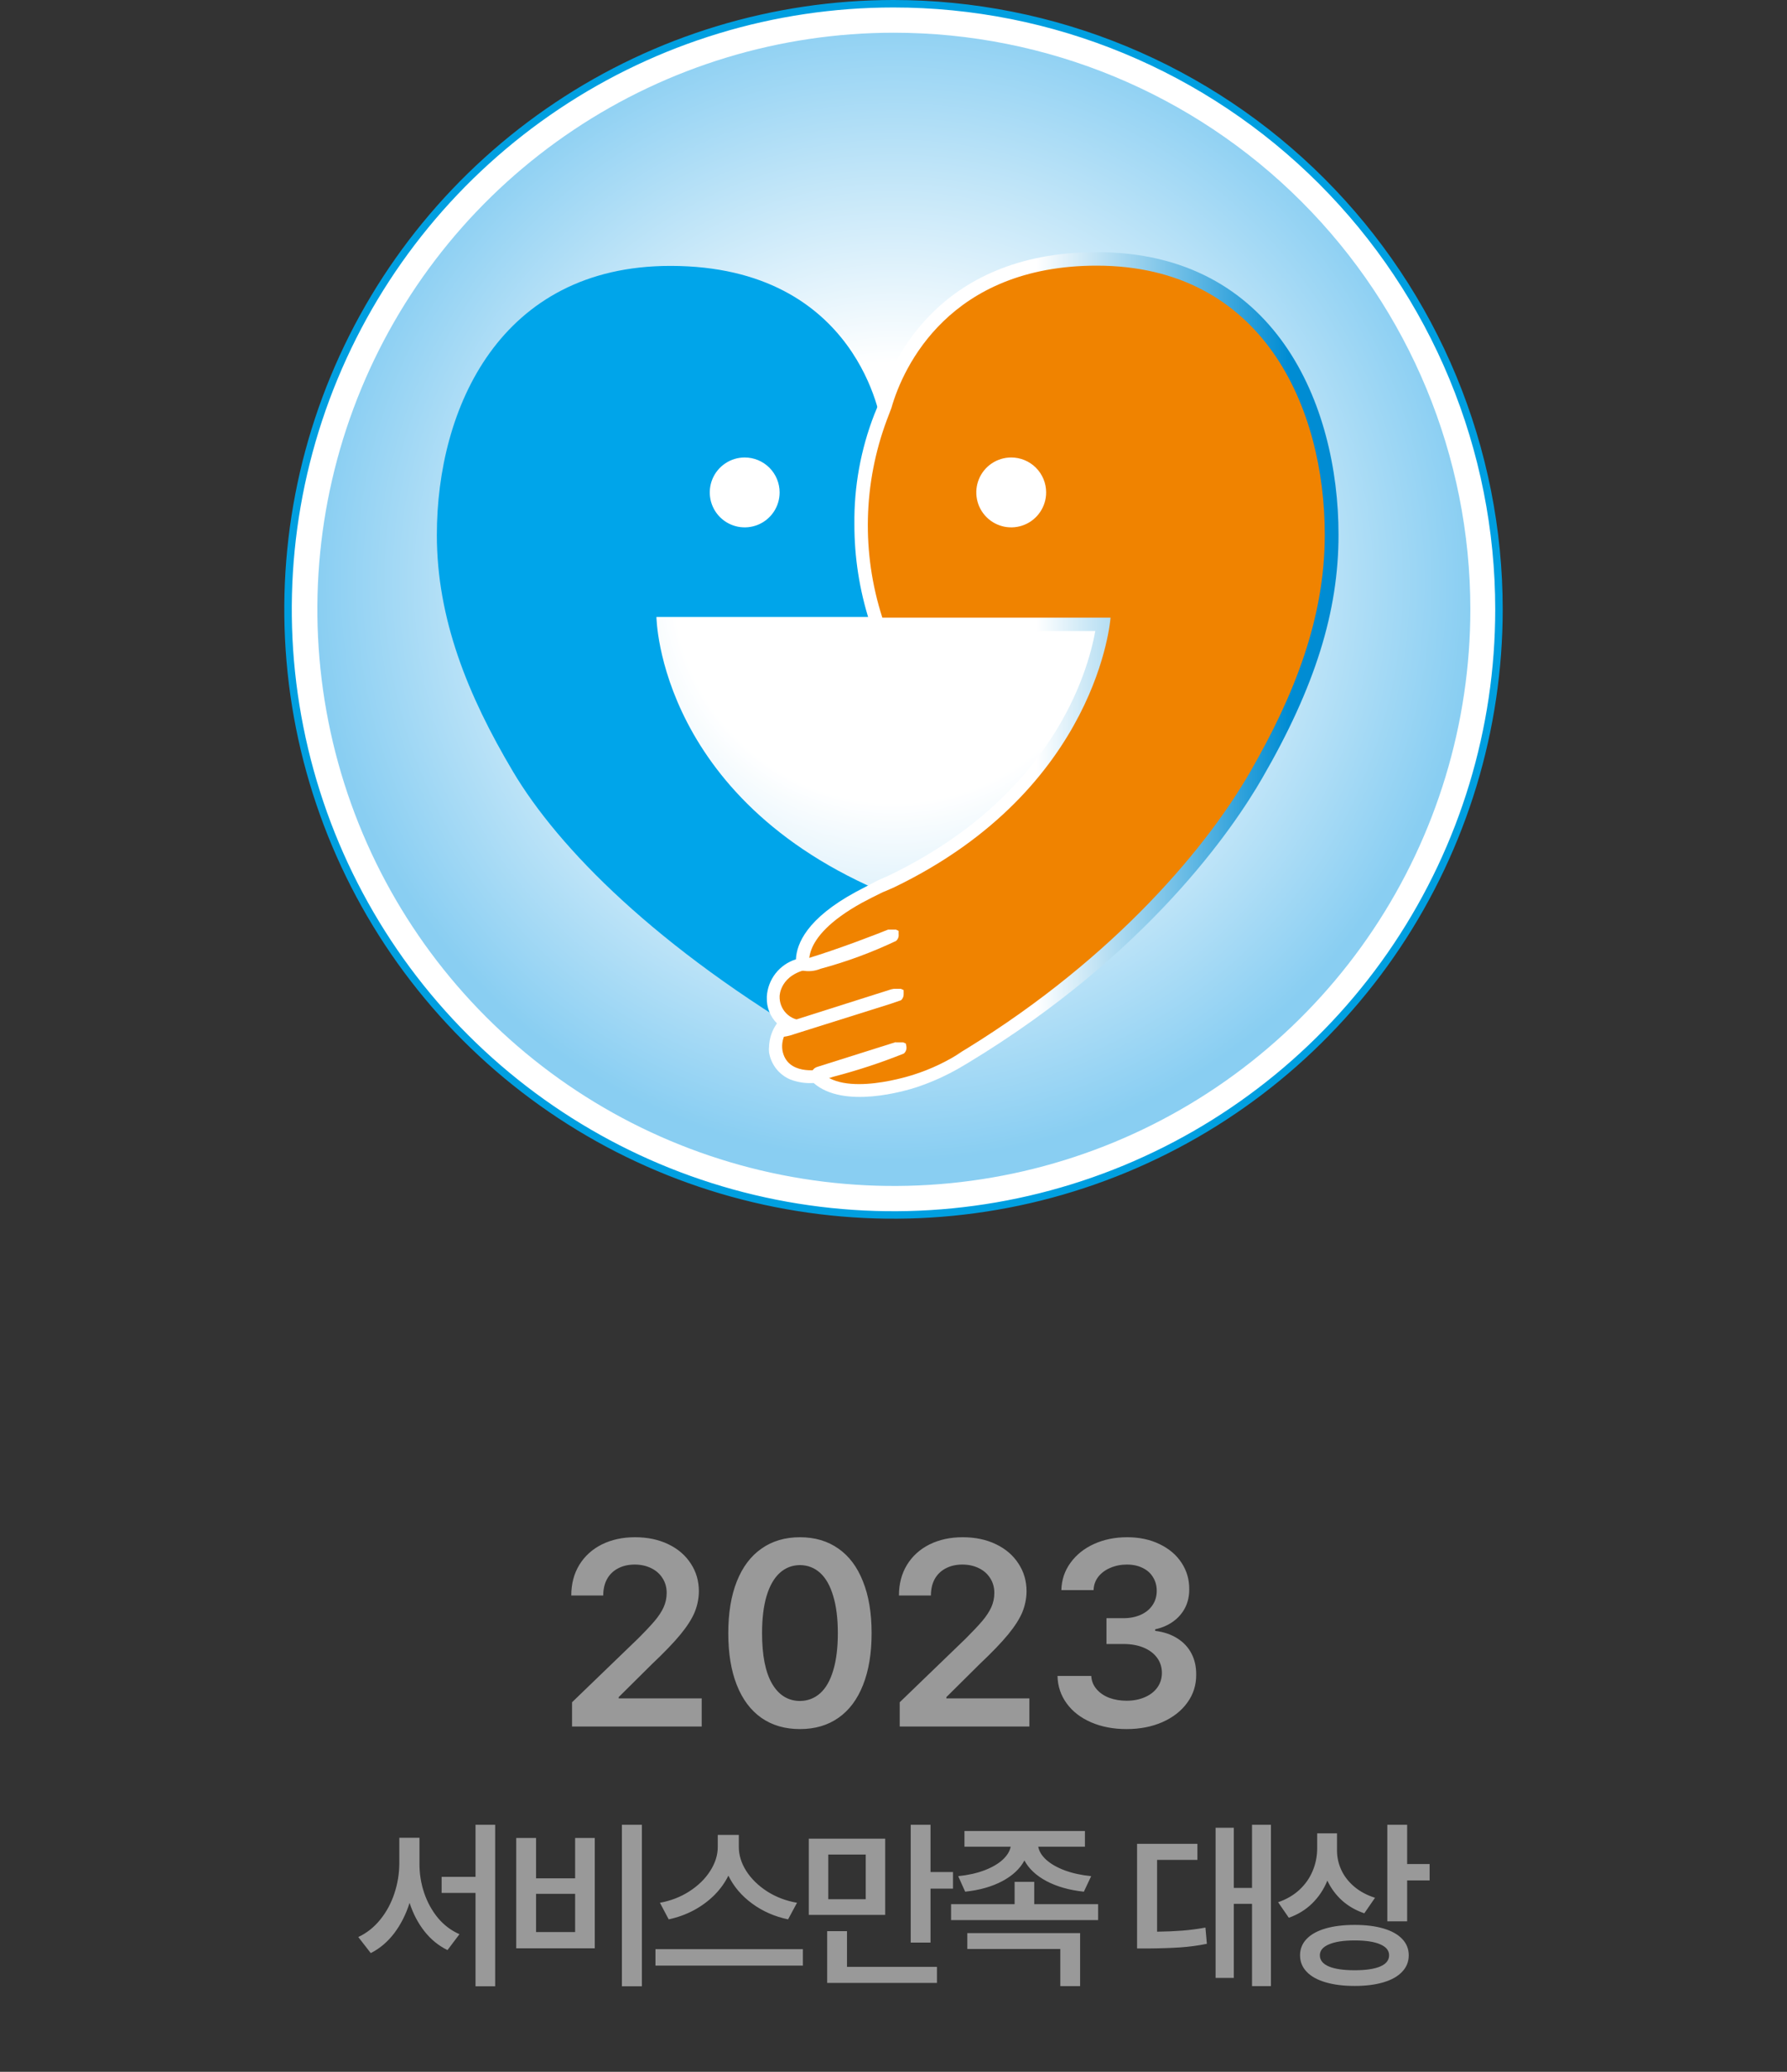 <svg width="88" height="102" viewBox="0 0 88 102" fill="none" xmlns="http://www.w3.org/2000/svg">
<rect x="0" y="0" width="88" height="102" fill="#333333" stroke="none"/>
<g clip-path="url(#clip0_4006_5143)">
<g clip-path="url(#clip1_4006_5143)">
<path d="M73.816 30C73.816 35.897 72.067 41.661 68.791 46.564C65.515 51.468 60.858 55.289 55.41 57.546C49.962 59.803 43.967 60.393 38.183 59.243C32.4 58.092 27.087 55.252 22.917 51.083C18.747 46.913 15.908 41.6 14.757 35.816C13.607 30.033 14.197 24.038 16.454 18.59C18.71 13.141 22.532 8.485 27.435 5.208C32.338 1.932 38.103 0.184 44 0.184C47.916 0.184 51.793 0.955 55.41 2.453C59.028 3.952 62.314 6.148 65.083 8.916C67.852 11.685 70.048 14.972 71.546 18.59C73.045 22.207 73.816 26.084 73.816 30Z" fill="white"/>
<path fill-rule="evenodd" clip-rule="evenodd" d="M44 0.368C38.139 0.368 32.41 2.106 27.537 5.362C22.665 8.618 18.866 13.246 16.624 18.66C14.381 24.075 13.794 30.033 14.938 35.781C16.081 41.529 18.903 46.809 23.047 50.953C27.191 55.097 32.471 57.919 38.219 59.062C43.967 60.206 49.925 59.619 55.34 57.376C60.754 55.133 65.382 51.336 68.638 46.463C71.894 41.59 73.632 35.861 73.632 30C73.632 26.109 72.865 22.256 71.376 18.66C69.887 15.065 67.704 11.799 64.953 9.047C62.201 6.295 58.935 4.113 55.34 2.624C51.745 1.135 47.891 0.368 44 0.368ZM27.333 5.056C32.266 1.759 38.067 0 44 0C47.94 0 51.841 0.776 55.48 2.284C59.12 3.791 62.427 6.001 65.213 8.787C67.999 11.573 70.209 14.88 71.716 18.52C73.224 22.159 74 26.06 74 30C74 35.933 72.24 41.734 68.944 46.667C65.648 51.601 60.962 55.446 55.48 57.716C49.999 59.987 43.967 60.581 38.147 59.423C32.328 58.266 26.982 55.409 22.787 51.213C18.591 47.018 15.734 41.672 14.576 35.853C13.419 30.033 14.013 24.001 16.284 18.52C18.554 13.038 22.399 8.352 27.333 5.056Z" fill="#009FE0"/>
<path d="M72.406 30C72.406 35.614 70.74 41.103 67.621 45.771C64.502 50.44 60.068 54.078 54.881 56.227C49.694 58.376 43.986 58.938 38.479 57.842C32.972 56.747 27.914 54.043 23.944 50.073C19.974 46.103 17.27 41.045 16.174 35.538C15.079 30.031 15.641 24.323 17.79 19.136C19.939 13.949 23.577 9.515 28.246 6.396C32.914 3.276 38.403 1.611 44.017 1.611C51.546 1.611 58.767 4.602 64.091 9.926C69.415 15.25 72.406 22.471 72.406 30Z" fill="url(#paint0_radial_4006_5143)"/>
<path d="M40.514 51.456C32.309 46.651 27.498 41.748 25.262 37.987C23.026 34.226 21.512 30.453 21.512 26.336C21.512 20.103 24.62 13.091 33.014 13.091C42.349 13.091 43.398 20.877 43.398 20.877C43.398 20.877 41.557 24.851 42.979 30.373H32.326C32.326 30.373 32.412 39.667 44.292 44.254L40.514 51.456Z" fill="#00A5EA"/>
<path d="M43.266 19.868C43.266 19.902 43.054 20.407 43.054 20.407C42.385 22.13 42.052 23.966 42.074 25.814C42.072 27.431 42.322 29.038 42.813 30.579L42.979 31.066H45.984H53.937C53.564 33.136 51.804 39.237 43.765 43.107L43.243 43.337L42.148 43.91C39.74 45.217 39.23 46.456 39.195 47.23C38.799 47.353 38.45 47.595 38.194 47.921C37.938 48.248 37.787 48.645 37.762 49.059V49.116C37.754 49.35 37.794 49.584 37.88 49.801C37.966 50.019 38.095 50.217 38.261 50.383C38.021 50.719 37.886 51.118 37.871 51.53C37.86 51.622 37.86 51.714 37.871 51.806C37.917 52.1 38.038 52.377 38.221 52.612C38.405 52.847 38.645 53.031 38.92 53.147C39.286 53.285 39.676 53.344 40.067 53.319C41.54 54.609 44.562 53.721 45.193 53.508C45.909 53.265 46.601 52.952 47.257 52.574L47.693 52.316C56.557 46.949 60.754 40.745 62.159 38.308C64.768 33.801 65.915 30.103 65.915 26.324C65.915 19.908 62.795 12.414 54.011 12.414C46.053 12.414 43.782 18.068 43.266 19.868Z" fill="url(#paint1_linear_4006_5143)"/>
<path d="M54.006 13.079C46.764 13.079 44.47 18.062 43.897 20.086L43.679 20.659C42.505 23.79 42.425 27.225 43.45 30.407H54.688C54.688 30.407 54.12 38.813 44.04 43.681C43.679 43.847 43.467 43.927 43.467 43.927C43.094 44.105 42.756 44.283 42.441 44.449C39.178 46.255 39.918 47.694 39.918 47.694C38.392 47.947 38.392 49.047 38.392 49.047C38.387 49.201 38.413 49.355 38.468 49.499C38.523 49.642 38.607 49.774 38.714 49.884C38.821 49.995 38.949 50.083 39.091 50.143C39.233 50.203 39.385 50.234 39.539 50.234C39.216 50.307 38.933 50.5 38.745 50.773C38.558 51.046 38.481 51.38 38.53 51.708C38.754 52.964 40.331 52.66 40.331 52.66C41.443 54.11 45.015 52.901 45.015 52.901C45.856 52.632 46.656 52.25 47.395 51.765L46.959 52.018C54.35 47.62 59.206 42.104 61.58 37.975C63.742 34.214 65.238 30.441 65.238 26.324C65.238 20.092 62.205 13.079 54.006 13.079Z" fill="#F08300"/>
<path d="M43.73 45.768C43.22 45.974 41.408 46.685 39.717 47.201C39.585 47.241 39.327 47.316 39.396 47.625V47.706L39.499 47.78C39.804 47.844 40.122 47.814 40.411 47.694C41.688 47.35 42.931 46.891 44.126 46.324C44.174 46.282 44.21 46.23 44.232 46.171C44.254 46.111 44.261 46.048 44.252 45.986V45.831L44.126 45.768H43.73Z" fill="white"/>
<path d="M44.126 51.301L40.33 52.499C40.193 52.539 39.935 52.614 40.009 52.923V53.004L40.113 53.078C40.414 53.149 40.73 53.127 41.019 53.015C42.206 52.707 43.372 52.324 44.51 51.868C44.557 51.828 44.593 51.776 44.615 51.718C44.637 51.66 44.644 51.597 44.637 51.536L44.608 51.375L44.476 51.318H44.098L44.126 51.301Z" fill="white"/>
<path d="M43.88 48.709L38.461 50.429C38.335 50.47 38.134 50.533 38.134 50.745C38.129 50.779 38.129 50.814 38.134 50.848V50.934L38.243 51.009C38.484 51.141 39.097 50.923 39.12 50.911L43.874 49.415L44.373 49.243C44.413 49.207 44.445 49.162 44.467 49.113C44.489 49.063 44.499 49.01 44.499 48.956V48.904V48.744L44.361 48.681H44.017L43.88 48.709Z" fill="white"/>
<path d="M51.517 24.244C51.517 24.584 51.416 24.916 51.227 25.199C51.038 25.482 50.77 25.703 50.455 25.833C50.141 25.963 49.795 25.997 49.461 25.931C49.128 25.864 48.821 25.701 48.581 25.46C48.34 25.219 48.176 24.913 48.11 24.579C48.044 24.245 48.078 23.9 48.208 23.585C48.338 23.271 48.558 23.002 48.841 22.813C49.124 22.624 49.457 22.523 49.797 22.523C50.253 22.523 50.691 22.705 51.013 23.027C51.336 23.35 51.517 23.787 51.517 24.244Z" fill="white"/>
<path d="M38.392 24.244C38.392 24.584 38.292 24.916 38.103 25.199C37.913 25.482 37.645 25.703 37.331 25.833C37.016 25.963 36.67 25.997 36.337 25.931C36.003 25.864 35.697 25.701 35.456 25.46C35.215 25.219 35.052 24.913 34.985 24.579C34.919 24.245 34.953 23.9 35.083 23.585C35.213 23.271 35.434 23.002 35.717 22.813C35.999 22.624 36.332 22.523 36.672 22.523C37.129 22.523 37.566 22.705 37.889 23.027C38.211 23.35 38.392 23.787 38.392 24.244Z" fill="white"/>
</g>
<path d="M28.17 83.807L31.42 80.671C31.772 80.32 32.042 80.032 32.233 79.808C32.428 79.579 32.576 79.355 32.677 79.135C32.779 78.91 32.83 78.674 32.83 78.424C32.83 78.144 32.76 77.899 32.62 77.688C32.485 77.476 32.296 77.313 32.055 77.199C31.818 77.085 31.552 77.027 31.255 77.027C30.942 77.027 30.667 77.091 30.43 77.218C30.197 77.341 30.018 77.516 29.891 77.745C29.768 77.973 29.706 78.242 29.706 78.551H28.132C28.132 77.98 28.264 77.478 28.526 77.046C28.793 76.611 29.163 76.274 29.637 76.037C30.115 75.8 30.659 75.682 31.268 75.682C31.886 75.682 32.432 75.796 32.906 76.024C33.384 76.253 33.754 76.57 34.017 76.977C34.283 77.379 34.416 77.836 34.416 78.348C34.412 78.703 34.342 79.046 34.207 79.376C34.072 79.702 33.839 80.066 33.509 80.468C33.179 80.87 32.711 81.356 32.106 81.928L30.468 83.553V83.616H34.556V85H28.17V83.807ZM39.393 85.127C38.657 85.127 38.024 84.943 37.495 84.575C36.966 84.202 36.562 83.663 36.283 82.956C36.003 82.249 35.864 81.399 35.864 80.404C35.864 79.414 36.003 78.566 36.283 77.859C36.566 77.148 36.972 76.608 37.502 76.24C38.03 75.868 38.661 75.682 39.393 75.682C40.125 75.682 40.756 75.868 41.285 76.24C41.814 76.608 42.218 77.148 42.497 77.859C42.781 78.566 42.922 79.414 42.922 80.404C42.922 81.399 42.781 82.251 42.497 82.962C42.218 83.669 41.814 84.207 41.285 84.575C40.76 84.943 40.129 85.127 39.393 85.127ZM37.527 80.404C37.527 81.492 37.69 82.319 38.016 82.886C38.346 83.453 38.805 83.739 39.393 83.743C39.778 83.739 40.11 83.612 40.39 83.362C40.669 83.113 40.883 82.738 41.031 82.239C41.183 81.739 41.259 81.128 41.259 80.404C41.259 79.685 41.183 79.076 41.031 78.576C40.883 78.073 40.669 77.694 40.39 77.44C40.11 77.186 39.778 77.057 39.393 77.053C39.008 77.057 38.676 77.186 38.397 77.44C38.117 77.694 37.901 78.073 37.749 78.576C37.601 79.076 37.527 79.685 37.527 80.404ZM44.306 83.807L47.556 80.671C47.907 80.32 48.178 80.032 48.369 79.808C48.563 79.579 48.711 79.355 48.813 79.135C48.915 78.91 48.965 78.674 48.965 78.424C48.965 78.144 48.895 77.899 48.756 77.688C48.62 77.476 48.432 77.313 48.191 77.199C47.954 77.085 47.687 77.027 47.391 77.027C47.078 77.027 46.803 77.091 46.566 77.218C46.333 77.341 46.153 77.516 46.026 77.745C45.904 77.973 45.842 78.242 45.842 78.551H44.268C44.268 77.98 44.399 77.478 44.662 77.046C44.928 76.611 45.298 76.274 45.773 76.037C46.251 75.8 46.794 75.682 47.404 75.682C48.022 75.682 48.568 75.796 49.041 76.024C49.52 76.253 49.89 76.57 50.152 76.977C50.419 77.379 50.552 77.836 50.552 78.348C50.548 78.703 50.478 79.046 50.343 79.376C50.207 79.702 49.975 80.066 49.645 80.468C49.315 80.87 48.847 81.356 48.242 81.928L46.604 83.553V83.616H50.692V85H44.306V83.807ZM55.478 85.127C54.831 85.127 54.251 85.017 53.739 84.797C53.227 84.577 52.825 84.268 52.533 83.87C52.241 83.472 52.088 83.019 52.076 82.512H53.739C53.752 82.753 53.836 82.967 53.993 83.153C54.149 83.339 54.357 83.483 54.615 83.585C54.873 83.682 55.161 83.731 55.478 83.731C55.812 83.731 56.111 83.673 56.373 83.559C56.64 83.445 56.847 83.284 56.995 83.077C57.143 82.869 57.217 82.63 57.217 82.359C57.217 82.084 57.141 81.841 56.989 81.629C56.836 81.414 56.616 81.244 56.329 81.122C56.041 80.999 55.702 80.938 55.313 80.938H54.488V79.668H55.313C55.635 79.668 55.92 79.613 56.17 79.503C56.424 79.389 56.618 79.23 56.754 79.027C56.894 78.82 56.963 78.585 56.963 78.322C56.963 78.068 56.902 77.844 56.779 77.649C56.661 77.451 56.489 77.298 56.265 77.192C56.045 77.082 55.787 77.027 55.491 77.027C55.203 77.027 54.934 77.08 54.685 77.186C54.439 77.288 54.24 77.434 54.088 77.624C53.94 77.814 53.861 78.034 53.853 78.284H52.266C52.279 77.781 52.429 77.332 52.717 76.939C53.005 76.541 53.392 76.232 53.878 76.012C54.365 75.792 54.907 75.682 55.503 75.682C56.109 75.682 56.644 75.796 57.109 76.024C57.575 76.249 57.935 76.555 58.188 76.945C58.442 77.334 58.567 77.764 58.563 78.233C58.567 78.572 58.499 78.879 58.36 79.154C58.22 79.425 58.023 79.651 57.77 79.833C57.516 80.015 57.221 80.142 56.887 80.214V80.29C57.315 80.345 57.681 80.47 57.985 80.665C58.29 80.859 58.521 81.109 58.677 81.414C58.834 81.718 58.91 82.063 58.906 82.448C58.91 82.96 58.764 83.419 58.468 83.826C58.176 84.232 57.767 84.551 57.243 84.784C56.722 85.013 56.134 85.127 55.478 85.127Z" fill="#999999"/>
<path d="M20.657 91.744C20.654 92.242 20.73 92.723 20.886 93.186C21.041 93.648 21.267 94.06 21.562 94.42C21.861 94.778 22.216 95.046 22.626 95.225L22.037 96.007C21.598 95.793 21.22 95.485 20.903 95.084C20.587 94.683 20.342 94.215 20.169 93.682C19.991 94.248 19.739 94.746 19.414 95.176C19.088 95.604 18.703 95.931 18.258 96.156L17.643 95.365C18.061 95.169 18.423 94.882 18.728 94.504C19.033 94.126 19.264 93.697 19.422 93.216C19.581 92.736 19.661 92.245 19.664 91.744V90.478H20.657V91.744ZM21.747 92.403H23.417V89.837H24.384V97.791H23.417V93.194H21.747V92.403ZM31.609 97.791H30.625V89.837H31.609V97.791ZM25.422 90.487H26.398V92.474H28.322V90.487H29.289V95.919H25.422V90.487ZM28.322 95.119V93.238H26.398V95.119H28.322ZM36.383 90.927C36.383 91.334 36.506 91.731 36.752 92.118C37.001 92.504 37.344 92.838 37.78 93.12C38.217 93.398 38.706 93.584 39.248 93.678L38.809 94.495C38.147 94.357 37.556 94.098 37.038 93.717C36.519 93.336 36.129 92.878 35.869 92.342C35.696 92.693 35.463 93.016 35.17 93.309C34.877 93.599 34.54 93.846 34.159 94.051C33.778 94.253 33.368 94.401 32.929 94.495L32.498 93.678C33.031 93.581 33.515 93.394 33.948 93.115C34.385 92.834 34.726 92.5 34.972 92.113C35.221 91.727 35.346 91.331 35.346 90.927V90.338H36.383V90.927ZM32.278 95.963H39.538V96.772H32.278V95.963ZM43.591 94.275H39.829V90.522H43.591V94.275ZM40.734 95.075H41.71V96.833H46.14V97.624H40.734V95.075ZM42.633 93.502V91.305H40.787V93.502H42.633ZM44.848 89.837H45.823V92.166H46.931V92.983H45.823V95.638H44.848V89.837ZM53.427 90.918H51.128C51.169 91.147 51.301 91.362 51.524 91.564C51.749 91.766 52.051 91.939 52.429 92.082C52.81 92.223 53.245 92.318 53.734 92.368L53.374 93.133C52.662 93.057 52.05 92.884 51.537 92.614C51.027 92.342 50.664 92.002 50.447 91.595C50.23 92.002 49.867 92.342 49.357 92.614C48.848 92.884 48.238 93.057 47.529 93.133L47.187 92.368C47.67 92.318 48.099 92.223 48.474 92.082C48.849 91.939 49.148 91.766 49.371 91.564C49.593 91.359 49.727 91.144 49.77 90.918H47.494V90.144H53.427V90.918ZM46.835 93.748H49.964V92.649H50.931V93.748H54.077V94.53H46.835V93.748ZM47.635 95.172H53.19V97.782H52.214V95.954H47.635V95.172ZM62.587 97.782H61.655V93.731H60.759V97.378H59.862V89.986H60.759V92.948H61.655V89.837H62.587V97.782ZM55.995 90.777H58.966V91.568H56.98V95.102C57.44 95.096 57.855 95.078 58.227 95.049C58.6 95.019 58.977 94.97 59.361 94.899L59.432 95.699C58.989 95.787 58.554 95.846 58.127 95.875C57.702 95.904 57.17 95.922 56.531 95.928H55.995V90.777ZM65.84 91.103C65.84 91.439 65.912 91.762 66.055 92.069C66.199 92.377 66.411 92.649 66.692 92.887C66.974 93.124 67.314 93.306 67.712 93.432L67.185 94.196C66.763 94.053 66.398 93.843 66.09 93.568C65.786 93.293 65.544 92.966 65.365 92.588C65.189 93.019 64.94 93.392 64.618 93.709C64.299 94.022 63.915 94.258 63.467 94.416L62.94 93.651C63.355 93.508 63.707 93.303 63.994 93.036C64.281 92.767 64.497 92.459 64.64 92.113C64.787 91.765 64.861 91.398 64.864 91.015V90.259H65.84V91.103ZM64.02 96.262C64.02 95.951 64.129 95.683 64.346 95.457C64.562 95.232 64.873 95.061 65.277 94.943C65.682 94.826 66.159 94.768 66.71 94.768C67.255 94.768 67.727 94.826 68.125 94.943C68.526 95.061 68.834 95.232 69.048 95.457C69.265 95.683 69.373 95.951 69.373 96.262C69.373 96.578 69.265 96.849 69.048 97.075C68.834 97.303 68.528 97.476 68.129 97.593C67.731 97.713 67.258 97.773 66.71 97.773C66.159 97.773 65.682 97.713 65.277 97.593C64.873 97.476 64.562 97.303 64.346 97.075C64.129 96.849 64.02 96.578 64.02 96.262ZM64.996 96.262C64.996 96.505 65.144 96.689 65.44 96.815C65.736 96.939 66.159 97 66.71 97C67.258 97 67.677 96.939 67.967 96.815C68.26 96.689 68.406 96.505 68.406 96.262C68.406 96.027 68.258 95.847 67.962 95.721C67.669 95.595 67.252 95.532 66.71 95.532C66.165 95.532 65.743 95.597 65.444 95.726C65.145 95.852 64.996 96.03 64.996 96.262ZM68.318 89.837H69.294V91.77H70.401V92.579H69.294V94.592H68.318V89.837Z" fill="#999999"/>
</g>
<defs>
<radialGradient id="paint0_radial_4006_5143" cx="0" cy="0" r="1" gradientUnits="userSpaceOnUse" gradientTransform="translate(44.005 28.692) scale(28.433 28.433)">
<stop offset="0.38" stop-color="white"/>
<stop offset="1" stop-color="#89CEF2"/>
</radialGradient>
<linearGradient id="paint1_linear_4006_5143" x1="37.496" y1="32.008" x2="65.704" y2="32.008" gradientUnits="userSpaceOnUse">
<stop offset="0.48" stop-color="white"/>
<stop offset="0.92" stop-color="#008CD3"/>
</linearGradient>
<clipPath id="clip0_4006_5143">
<rect width="88" height="102" fill="white"/>
</clipPath>
<clipPath id="clip1_4006_5143">
<rect width="60" height="60" fill="white" transform="translate(14)"/>
</clipPath>
</defs>
</svg>
